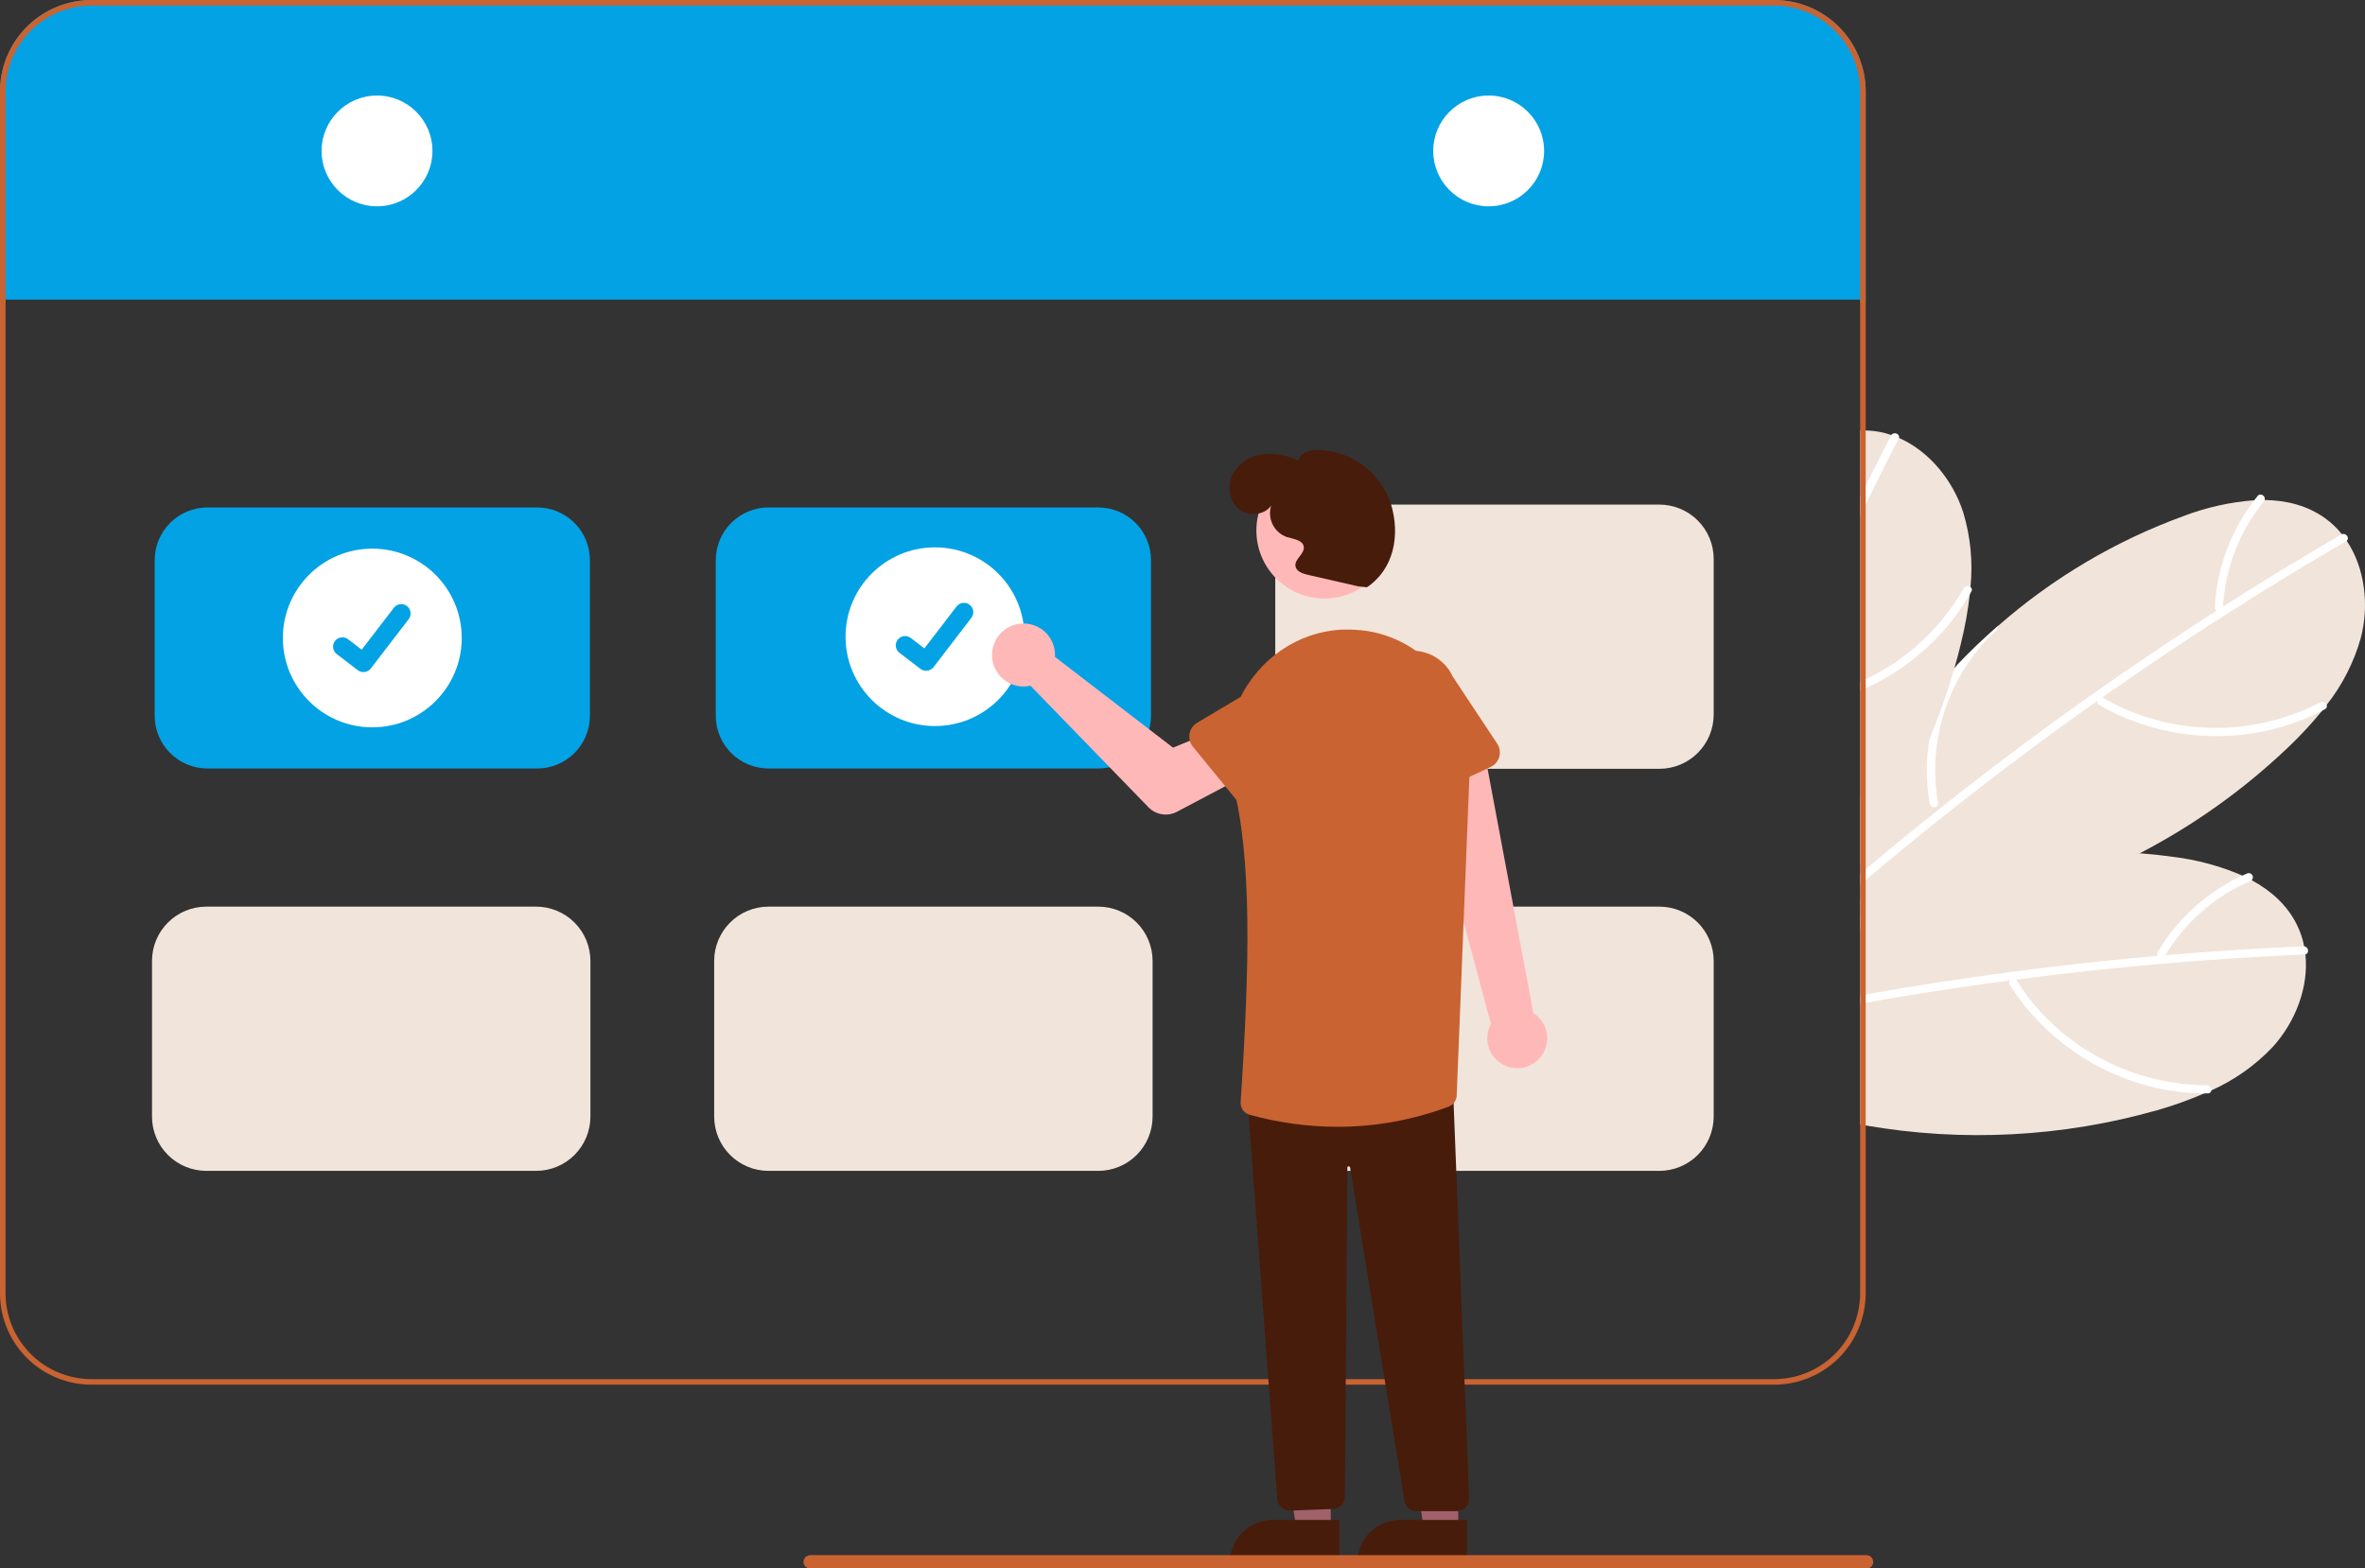 <svg width="585" height="388" viewBox="0 0 585 388" fill="none" xmlns="http://www.w3.org/2000/svg">
<rect x="0" y="0" width="585" height="388" fill="#333333" stroke="none"/>
<g clip-path="url(#clip0_1_694)">
<path d="M562.133 259.09C557.836 263.619 552.689 267.258 546.986 269.801H546.979C546.444 270.055 545.909 270.301 545.368 270.534H545.362L545.355 270.541L545.348 270.534H545.341C545.342 270.536 545.342 270.538 545.341 270.539H545.336H545.329L545.323 270.533C545.316 270.539 545.316 270.539 545.309 270.533L545.302 270.539L545.296 270.533H545.289C545.282 270.539 545.282 270.539 545.275 270.533H545.263C541.458 272.177 537.551 273.573 533.566 274.712C510.128 281.357 485.494 282.643 461.49 278.474L460.119 278.228V222.649C460.572 222.457 461.031 222.265 461.49 222.08C464.485 220.838 467.518 219.698 470.59 218.661C475.006 217.153 479.484 215.861 484.023 214.783C498.833 211.201 514.114 209.966 529.307 211.124C532.071 211.329 534.827 211.626 537.577 212.015C543.466 212.737 549.222 214.294 554.67 216.641H554.677C555.453 217.004 556.214 217.381 556.966 217.785C561.683 220.341 565.66 223.856 568.088 228.673C568.96 230.403 569.587 232.246 569.953 234.148V234.162C570.09 234.82 570.186 235.485 570.261 236.142C571.13 244.255 567.763 252.937 562.133 259.09Z" fill="#F1E4DA"/>
<path d="M570.265 236.143C570.198 236.159 570.129 236.168 570.059 236.17C558.313 236.683 546.582 237.446 534.868 238.456H534.848C534.8 238.463 534.759 238.463 534.71 238.47C522.683 239.512 510.681 240.816 498.703 242.383C498.194 242.451 497.694 242.52 497.194 242.582C488.911 243.685 480.643 244.91 472.392 246.255C468.75 246.851 465.116 247.472 461.489 248.118C461.029 248.203 460.577 248.276 460.117 248.365V246.288C460.577 246.199 461.036 246.124 461.489 246.042C473.571 243.904 485.695 242.038 497.86 240.443C500.918 240.032 503.981 239.644 507.048 239.279C515.908 238.21 524.781 237.287 533.668 236.51L535.617 236.346C546.993 235.38 558.385 234.646 569.794 234.144C569.849 234.141 569.905 234.146 569.959 234.157C571.054 234.258 571.288 235.903 570.265 236.143Z" fill="white"/>
<path d="M545.872 268.518C531.096 268.458 516.939 262.58 506.471 252.159C503.55 249.252 500.977 246.017 498.801 242.518C498.104 241.4 496.471 242.633 497.163 243.741C505.405 256.65 518.409 265.789 533.353 269.175C537.546 270.124 541.834 270.582 546.133 270.541C547.445 270.532 547.174 268.508 545.87 268.514L545.872 268.518Z" fill="white"/>
<path d="M484.023 214.784C483.96 214.977 483.848 215.15 483.697 215.285C483.547 215.421 483.364 215.515 483.166 215.558C479.812 216.436 476.572 217.701 473.511 219.327C469.041 221.686 464.981 224.752 461.49 228.406C461.306 228.592 461.127 228.776 460.956 228.969C460.667 229.27 460.393 229.579 460.119 229.894V226.906C460.558 226.441 461.017 225.982 461.49 225.543C464.247 222.906 467.3 220.597 470.59 218.663C475.005 217.155 479.483 215.862 484.023 214.784Z" fill="white"/>
<path d="M555.885 216.101C546.577 220.098 538.788 226.96 533.653 235.688C533.549 235.938 533.547 236.218 533.649 236.469C533.751 236.72 533.947 236.92 534.196 237.027C534.446 237.126 534.725 237.125 534.975 237.024C535.224 236.922 535.425 236.729 535.536 236.484C540.437 228.241 547.832 221.767 556.654 217.994C556.897 217.887 557.089 217.69 557.189 217.443C557.289 217.197 557.289 216.921 557.189 216.675C557.089 216.428 556.897 216.23 556.654 216.123C556.41 216.016 556.134 216.008 555.885 216.101Z" fill="white"/>
<path d="M583.946 157.904C582.247 163.909 579.381 169.521 575.512 174.419L575.505 174.426C575.155 174.892 574.792 175.365 574.415 175.817V175.824C571.782 179.063 568.939 182.127 565.905 184.994C554.997 195.381 542.676 204.177 529.307 211.122C508.276 222.099 484.77 228.588 461.489 228.958C461.311 228.965 461.133 228.965 460.955 228.965C460.673 228.972 460.392 228.972 460.118 228.972V197.831C460.564 196.984 461.023 196.132 461.489 195.291C467.539 184.411 474.917 174.324 483.454 165.261C483.659 165.034 483.872 164.808 484.084 164.589C487.293 161.201 490.658 157.978 494.178 154.92C507.72 143.022 523.37 133.761 540.32 127.614C545.871 125.516 551.693 124.224 557.61 123.776C558.467 123.728 559.318 123.708 560.175 123.715C565.544 123.79 570.694 125.058 575.092 128.196C576.666 129.325 578.078 130.665 579.289 132.176C579.713 132.704 580.105 133.245 580.483 133.8V133.807C585.013 140.595 586.071 149.839 583.946 157.904Z" fill="#F1E4DA"/>
<path d="M580.476 133.807V133.814C580.425 133.859 580.37 133.898 580.311 133.931C570.163 139.831 560.142 145.945 550.25 152.275C550.236 152.282 550.229 152.289 550.216 152.295C550.176 152.323 550.135 152.348 550.092 152.371C539.921 158.88 529.896 165.609 520.016 172.558C519.605 172.845 519.187 173.14 518.769 173.435C511.946 178.252 505.194 183.172 498.512 188.195C485.895 197.689 473.554 207.538 461.49 217.739C461.031 218.123 460.578 218.513 460.119 218.904V216.239C460.572 215.848 461.031 215.458 461.49 215.074C466.112 211.175 470.774 207.331 475.475 203.542C476.881 202.411 478.293 201.281 479.706 200.164C492.255 190.18 505.085 180.568 518.196 171.329H518.203C520.781 169.514 523.364 167.714 525.951 165.93C533.302 160.873 540.735 155.937 548.251 151.122C548.793 150.772 549.341 150.424 549.889 150.074C559.51 143.934 569.257 137.995 579.13 132.257C579.178 132.228 579.228 132.203 579.281 132.182C580.311 131.769 581.278 133.13 580.476 133.807Z" fill="white"/>
<path d="M573.927 173.796C560.815 180.602 545.546 181.969 531.432 177.601C527.495 176.382 523.712 174.712 520.16 172.623C519.022 171.957 518.15 173.809 519.277 174.467C532.577 182.073 548.342 184.13 563.15 180.191C567.303 179.085 571.314 177.501 575.101 175.469C576.258 174.852 575.075 173.182 573.926 173.796H573.927Z" fill="white"/>
<path d="M477.345 198.867C476.705 195.28 476.486 191.631 476.691 187.993C477.153 179.697 479.695 171.65 484.083 164.592C487.296 161.208 490.662 157.985 494.18 154.922C494.213 155.122 494.193 155.328 494.123 155.518C494.052 155.708 493.933 155.877 493.778 156.008C491.218 158.342 488.937 160.965 486.981 163.824C479.995 174.014 477.268 186.527 479.382 198.697C479.416 198.835 479.415 198.98 479.377 199.117C479.339 199.254 479.267 199.379 479.167 199.48C479.02 199.608 478.843 199.695 478.652 199.733C478.461 199.771 478.264 199.758 478.08 199.696C477.895 199.634 477.731 199.525 477.602 199.379C477.473 199.234 477.384 199.057 477.345 198.867Z" fill="white"/>
<path d="M558.428 122.733C552.044 130.594 548.336 140.286 547.846 150.399C547.87 150.668 547.999 150.916 548.206 151.091C548.412 151.265 548.678 151.351 548.948 151.331C549.215 151.302 549.46 151.171 549.634 150.966C549.807 150.761 549.895 150.498 549.88 150.23C550.389 140.654 553.927 131.488 559.986 124.052C560.821 123.033 559.262 121.708 558.428 122.733Z" fill="white"/>
<path d="M487.417 145.248V145.255C487.369 145.848 487.314 146.426 487.253 147.009V147.022C486.776 151.168 486.032 155.279 485.024 159.329C484.545 161.316 484.023 163.29 483.455 165.263C483.386 165.517 483.311 165.771 483.235 166.017V166.024C481.56 171.763 479.559 177.402 477.242 182.914C472.978 193.062 467.701 202.754 461.491 211.844C461.045 212.509 460.586 213.174 460.12 213.831V106.523C460.579 106.496 461.032 106.496 461.491 106.51C461.71 106.51 461.93 106.517 462.15 106.53C464.085 106.631 465.996 107.002 467.828 107.631C468.472 107.844 469.1 108.084 469.714 108.351C477.195 111.626 483.072 118.849 485.623 126.791C487.426 132.766 488.035 139.038 487.417 145.248Z" fill="#F1E4DA"/>
<path d="M469.712 108.354C469.696 108.421 469.67 108.486 469.636 108.546C466.859 113.939 464.143 119.36 461.489 124.808C461.03 125.746 460.571 126.692 460.118 127.631V122.972C460.57 122.04 461.027 121.109 461.489 120.177C463.54 116.025 465.625 111.891 467.743 107.775C467.768 107.727 467.796 107.681 467.828 107.638C468.457 106.731 470.02 107.347 469.712 108.354Z" fill="white"/>
<path d="M487.637 146.35C487.514 146.569 487.39 146.788 487.253 147.008C485.239 150.514 482.843 153.787 480.108 156.765C474.855 162.462 468.528 167.067 461.49 170.316C461.038 170.536 460.578 170.74 460.119 170.933V168.703C460.578 168.497 461.038 168.285 461.49 168.066C471.677 163.211 480.138 155.365 485.744 145.577C485.825 145.437 485.935 145.317 486.066 145.223C486.198 145.13 486.348 145.065 486.507 145.035C486.666 145.004 486.829 145.008 486.986 145.046C487.143 145.084 487.29 145.156 487.417 145.255C487.504 145.313 487.578 145.387 487.636 145.473C487.694 145.56 487.734 145.656 487.754 145.758C487.775 145.86 487.775 145.965 487.755 146.067C487.734 146.169 487.694 146.266 487.637 146.352V146.35Z" fill="white"/>
<path d="M461.49 22.613V74.69H460.119V74.135H1.371V74.69H0V22.613C0.006 16.618 2.392 10.869 6.634 6.629C10.877 2.39 16.63 0.006 22.63 0H438.863C444.863 0.006 450.616 2.39 454.859 6.629C459.101 10.869 461.487 16.618 461.493 22.613H461.49Z" fill="#03A2E4"/>
<path d="M438.861 0H22.629C16.629 0.006 10.876 2.39 6.633 6.629C2.391 10.869 0.005 16.618 -0.001 22.613V320.001C0.005 325.996 2.391 331.745 6.633 335.985C10.876 340.224 16.629 342.608 22.629 342.614H438.862C444.862 342.608 450.615 340.224 454.858 335.985C459.1 331.745 461.486 325.996 461.492 320.001V22.613C461.486 16.618 459.1 10.869 454.858 6.629C450.615 2.39 444.861 0.006 438.861 0ZM460.119 320.001C460.112 325.632 457.87 331.031 453.885 335.013C449.9 338.995 444.497 341.236 438.861 341.243H22.629C16.993 341.236 11.59 338.995 7.605 335.013C3.62 331.031 1.378 325.632 1.371 320.001V22.613C1.378 16.982 3.62 11.583 7.605 7.601C11.59 3.619 16.993 1.378 22.629 1.371H438.862C444.498 1.379 449.9 3.619 453.885 7.601C457.87 11.583 460.112 16.982 460.119 22.613V320.001Z" fill="#C96332"/>
<path d="M93.258 51.049C100.832 51.049 106.972 44.914 106.972 37.345C106.972 29.776 100.832 23.641 93.258 23.641C85.684 23.641 79.544 29.776 79.544 37.345C79.544 44.914 85.684 51.049 93.258 51.049Z" fill="white"/>
<path d="M368.232 51.049C375.807 51.049 381.947 44.914 381.947 37.345C381.947 29.776 375.807 23.641 368.232 23.641C360.658 23.641 354.518 29.776 354.518 37.345C354.518 44.914 360.658 51.049 368.232 51.049Z" fill="white"/>
<path d="M132.882 190.148H51.298C47.842 190.143 44.529 188.769 42.085 186.327C39.641 183.885 38.266 180.574 38.262 177.121V138.585C38.266 135.131 39.641 131.82 42.085 129.378C44.529 126.936 47.842 125.562 51.298 125.558H132.883C136.339 125.562 139.652 126.936 142.096 129.378C144.54 131.82 145.915 135.131 145.919 138.585V177.121C145.915 180.574 144.54 183.886 142.096 186.328C139.652 188.77 136.338 190.144 132.882 190.148Z" fill="#03A2E4"/>
<path d="M271.671 190.148H190.087C186.631 190.143 183.317 188.769 180.873 186.327C178.43 183.885 177.055 180.574 177.051 177.121V138.585C177.055 135.131 178.43 131.82 180.873 129.378C183.317 126.936 186.631 125.562 190.087 125.558H271.671C275.128 125.562 278.441 126.936 280.885 129.378C283.329 131.82 284.703 135.131 284.708 138.585V177.121C284.703 180.574 283.329 183.885 280.885 186.327C278.441 188.769 275.128 190.143 271.671 190.148Z" fill="#03A2E4"/>
<path d="M271.671 289.709H190.087C186.526 289.705 183.112 288.29 180.594 285.773C178.076 283.257 176.66 279.846 176.656 276.287V237.752C176.66 234.193 178.076 230.782 180.594 228.266C183.112 225.749 186.526 224.334 190.087 224.33H271.671C275.232 224.334 278.646 225.749 281.164 228.266C283.682 230.782 285.099 234.193 285.103 237.752V276.287C285.099 279.846 283.682 283.257 281.164 285.773C278.646 288.29 275.232 289.705 271.671 289.709Z" fill="#F1E4DA"/>
<path d="M132.614 289.709H51.029C47.468 289.705 44.055 288.29 41.537 285.773C39.019 283.257 37.602 279.846 37.598 276.287V237.752C37.602 234.193 39.019 230.782 41.537 228.266C44.055 225.749 47.468 224.334 51.029 224.33H132.614C136.175 224.334 139.589 225.749 142.107 228.266C144.625 230.782 146.041 234.193 146.045 237.752V276.287C146.041 279.846 144.625 283.258 142.107 285.774C139.588 288.29 136.175 289.705 132.614 289.709Z" fill="#F1E4DA"/>
<path d="M410.46 289.709H328.875C325.314 289.705 321.9 288.29 319.382 285.773C316.864 283.257 315.448 279.846 315.444 276.287V237.752C315.448 234.193 316.865 230.781 319.383 228.265C321.901 225.749 325.315 224.334 328.876 224.33H410.461C414.022 224.334 417.436 225.749 419.954 228.266C422.472 230.782 423.888 234.193 423.892 237.752V276.287C423.888 279.846 422.471 283.258 419.953 285.774C417.435 288.29 414.021 289.705 410.46 289.709Z" fill="#F1E4DA"/>
<path d="M410.46 190.231H328.875C325.314 190.227 321.9 188.811 319.382 186.295C316.864 183.779 315.448 180.368 315.444 176.809V138.273C315.448 134.715 316.864 131.303 319.382 128.787C321.901 126.27 325.315 124.855 328.876 124.851H410.461C414.022 124.855 417.436 126.27 419.954 128.787C422.472 131.303 423.888 134.714 423.892 138.273V176.808C423.888 180.367 422.472 183.779 419.954 186.295C417.435 188.812 414.021 190.227 410.46 190.231Z" fill="#F1E4DA"/>
<path d="M92.09 179.966C104.308 179.966 114.213 170.068 114.213 157.859C114.213 145.65 104.308 135.752 92.09 135.752C79.872 135.752 69.967 145.65 69.967 157.859C69.967 170.068 79.872 179.966 92.09 179.966Z" fill="white"/>
<path d="M89.897 166.294C89.4 166.295 88.915 166.134 88.517 165.836L88.492 165.817L83.293 161.837C82.807 161.464 82.489 160.914 82.408 160.307C82.328 159.701 82.492 159.087 82.865 158.601C83.237 158.115 83.788 157.797 84.395 157.716C85.002 157.636 85.617 157.8 86.103 158.172L89.47 160.753L97.428 150.382C97.801 149.897 98.352 149.579 98.96 149.5C99.567 149.421 100.181 149.585 100.666 149.958L100.617 150.025L100.668 149.959C101.153 150.333 101.47 150.883 101.55 151.49C101.629 152.096 101.465 152.71 101.092 153.195L91.732 165.391C91.516 165.672 91.238 165.9 90.92 166.057C90.602 166.213 90.252 166.294 89.897 166.294Z" fill="#03A2E4"/>
<path d="M231.274 179.648C243.493 179.648 253.397 169.751 253.397 157.541C253.397 145.332 243.493 135.435 231.274 135.435C219.056 135.435 209.152 145.332 209.152 157.541C209.152 169.751 219.056 179.648 231.274 179.648Z" fill="white"/>
<path d="M229.081 165.974C228.583 165.975 228.099 165.815 227.7 165.516L227.676 165.498L222.477 161.517C221.991 161.145 221.672 160.595 221.592 159.988C221.511 159.381 221.675 158.767 222.048 158.281C222.421 157.795 222.971 157.477 223.578 157.396C224.186 157.316 224.8 157.48 225.286 157.852L228.654 160.433L236.612 150.062C236.985 149.577 237.536 149.26 238.143 149.18C238.75 149.101 239.364 149.266 239.85 149.639L239.801 149.706L239.852 149.639C240.337 150.013 240.654 150.563 240.733 151.17C240.813 151.777 240.648 152.39 240.275 152.876L230.915 165.072C230.699 165.353 230.42 165.58 230.102 165.737C229.783 165.893 229.433 165.974 229.078 165.973L229.081 165.974Z" fill="#03A2E4"/>
<path d="M380.789 261.859C381.516 261.065 382.059 260.121 382.382 259.095C382.704 258.068 382.797 256.983 382.655 255.916C382.512 254.849 382.137 253.827 381.556 252.921C380.975 252.014 380.202 251.247 379.292 250.671L366.941 184.771L351.921 190.338L368.787 253.365C367.92 254.957 367.667 256.812 368.077 258.578C368.487 260.343 369.531 261.897 371.011 262.945C372.492 263.992 374.305 264.461 376.108 264.261C377.911 264.061 379.578 263.206 380.792 261.86L380.789 261.859Z" fill="#FFB8B8"/>
<path d="M260.935 161.302C260.973 161.712 260.978 162.123 260.951 162.533L290.156 184.995L298.437 181.596L305.203 193.416L291.127 200.856C289.99 201.457 288.688 201.673 287.418 201.472C286.147 201.271 284.976 200.664 284.08 199.741L254.888 169.667C253.344 170.014 251.73 169.884 250.261 169.293C248.793 168.701 247.539 167.677 246.667 166.357C245.795 165.037 245.346 163.482 245.38 161.9C245.413 160.319 245.928 158.785 246.855 157.502C247.782 156.22 249.078 155.25 250.57 154.721C252.062 154.193 253.68 154.13 255.209 154.543C256.737 154.955 258.104 155.823 259.126 157.031C260.149 158.238 260.78 159.728 260.935 161.302Z" fill="#FFB8B8"/>
<path d="M329.166 378.826H320.76L316.76 353.275H329.169L329.166 378.826Z" fill="#A0616A"/>
<path d="M331.309 386.97H304.203V386.632C304.203 385.247 304.476 383.876 305.006 382.597C305.536 381.318 306.314 380.155 307.293 379.176C308.273 378.197 309.436 377.421 310.717 376.891C311.997 376.361 313.369 376.089 314.754 376.089H331.31L331.309 386.97Z" fill="#471C0B"/>
<path d="M360.709 378.826H352.303L348.303 353.275H360.711L360.709 378.826Z" fill="#A0616A"/>
<path d="M362.852 386.97H335.746V386.632C335.746 385.247 336.019 383.876 336.549 382.597C337.079 381.318 337.856 380.155 338.836 379.176C339.816 378.197 340.979 377.421 342.259 376.891C343.539 376.361 344.911 376.089 346.297 376.089H362.853L362.852 386.97Z" fill="#471C0B"/>
<path d="M319.013 373.773C318.246 373.774 317.506 373.488 316.938 372.972C316.37 372.456 316.016 371.746 315.945 370.983L308.619 272.523L308.965 272.495L359.38 268.354L359.393 268.713L363.401 370.709C363.417 371.123 363.349 371.537 363.201 371.924C363.053 372.312 362.828 372.665 362.54 372.964C362.252 373.262 361.907 373.5 361.525 373.662C361.143 373.824 360.733 373.908 360.318 373.908H350.432C349.694 373.912 348.979 373.65 348.418 373.169C347.858 372.689 347.489 372.023 347.381 371.293L333.956 288.901C333.949 288.811 333.907 288.728 333.839 288.669C333.77 288.61 333.681 288.581 333.592 288.587C333.502 288.594 333.418 288.636 333.359 288.704C333.3 288.773 333.271 288.861 333.277 288.951L332.669 370.303C332.663 371.089 332.357 371.843 331.814 372.411C331.271 372.979 330.531 373.319 329.746 373.361L319.18 373.772C319.123 373.773 319.068 373.773 319.013 373.773Z" fill="#471C0B"/>
<path d="M327.618 148.095C336.919 148.095 344.459 140.56 344.459 131.265C344.459 121.97 336.919 114.436 327.618 114.436C318.316 114.436 310.776 121.97 310.776 131.265C310.776 140.56 318.316 148.095 327.618 148.095Z" fill="#FFB8B8"/>
<path d="M330.879 278.809C323.518 278.787 316.193 277.786 309.097 275.834C308.414 275.635 307.82 275.207 307.416 274.622C307.012 274.037 306.822 273.331 306.878 272.622C309.145 238.575 309.675 212.146 304.911 193.863C302.85 186.31 303.756 178.255 307.442 171.347C312.92 161.539 322.991 155.57 333.732 155.776C334.245 155.785 334.764 155.804 335.287 155.831C351.589 156.669 364.291 171.406 363.603 188.682L360.324 271.024C360.312 271.625 360.122 272.209 359.778 272.702C359.435 273.195 358.953 273.576 358.393 273.795C349.597 277.102 340.277 278.801 330.879 278.809Z" fill="#C96332"/>
<path d="M307.68 200.183L295.064 184.735C294.705 184.296 294.445 183.784 294.302 183.235C294.159 182.686 294.136 182.113 294.234 181.554C294.333 180.995 294.551 180.465 294.873 179.998C295.195 179.531 295.615 179.139 296.102 178.848L313.191 168.672C314.31 167.765 315.597 167.087 316.978 166.677C318.359 166.267 319.808 166.132 321.241 166.282C322.674 166.431 324.064 166.861 325.331 167.547C326.597 168.233 327.717 169.161 328.624 170.279C329.532 171.398 330.211 172.684 330.621 174.064C331.031 175.444 331.166 176.891 331.016 178.323C330.867 179.755 330.437 181.144 329.75 182.41C329.064 183.676 328.135 184.794 327.016 185.701L313.66 200.347C313.277 200.766 312.809 201.098 312.286 201.32C311.764 201.542 311.2 201.648 310.632 201.633C310.065 201.617 309.507 201.48 308.998 201.229C308.488 200.979 308.039 200.622 307.68 200.182V200.183Z" fill="#C96332"/>
<path d="M347.366 198.244C346.847 198.012 346.385 197.671 346.011 197.245C345.636 196.818 345.358 196.316 345.196 195.772L339.517 176.788C338.878 175.483 338.506 174.064 338.42 172.613C338.335 171.163 338.54 169.71 339.021 168.339C339.503 166.968 340.253 165.706 341.227 164.627C342.201 163.548 343.379 162.674 344.695 162.054C346.01 161.434 347.435 161.082 348.888 161.018C350.341 160.953 351.792 161.178 353.156 161.679C354.521 162.18 355.773 162.947 356.839 163.935C357.905 164.924 358.763 166.114 359.364 167.437L370.347 184.012C370.66 184.485 370.868 185.02 370.956 185.58C371.044 186.141 371.01 186.714 370.856 187.26C370.702 187.806 370.433 188.313 370.065 188.745C369.698 189.178 369.242 189.526 368.727 189.767L350.656 198.22C350.142 198.461 349.581 198.588 349.014 198.593C348.446 198.597 347.884 198.479 347.366 198.247V198.244Z" fill="#C96332"/>
<path d="M335.94 145.074L323.456 142.219C322.169 141.925 320.621 141.363 320.443 140.054C320.203 138.297 322.731 137.072 322.501 135.312C322.275 133.608 319.969 133.389 318.325 132.886C316.794 132.349 315.531 131.238 314.806 129.788C314.08 128.337 313.947 126.662 314.436 125.115C312.656 127.621 308.592 127.835 306.285 125.806C303.977 123.776 303.534 120.094 304.92 117.351C305.669 116.005 306.725 114.853 308.002 113.991C309.28 113.129 310.743 112.58 312.273 112.39C315.349 112.042 318.459 112.621 321.203 114.053C321.386 112.112 323.812 111.325 325.763 111.308C329.817 111.355 333.755 112.663 337.03 115.051C340.304 117.44 342.752 120.789 344.033 124.633C346.427 132.34 344.825 140.795 338.126 145.306L335.94 145.074Z" fill="#471C0B"/>
<path d="M461.687 387.152H200.428C200.246 387.152 200.071 387.08 199.943 386.951C199.814 386.823 199.742 386.649 199.742 386.467C199.742 386.285 199.814 386.111 199.943 385.982C200.071 385.854 200.246 385.782 200.428 385.782H461.687C461.869 385.782 462.043 385.854 462.172 385.982C462.3 386.111 462.373 386.285 462.373 386.467C462.373 386.649 462.3 386.823 462.172 386.951C462.043 387.08 461.869 387.152 461.687 387.152Z" fill="#C96332" stroke="#C96332" stroke-width="2"/>
</g>
<defs>
<clipPath id="clip0_1_694">
<rect width="585" height="388" fill="white"/>
</clipPath>
</defs>
</svg>
